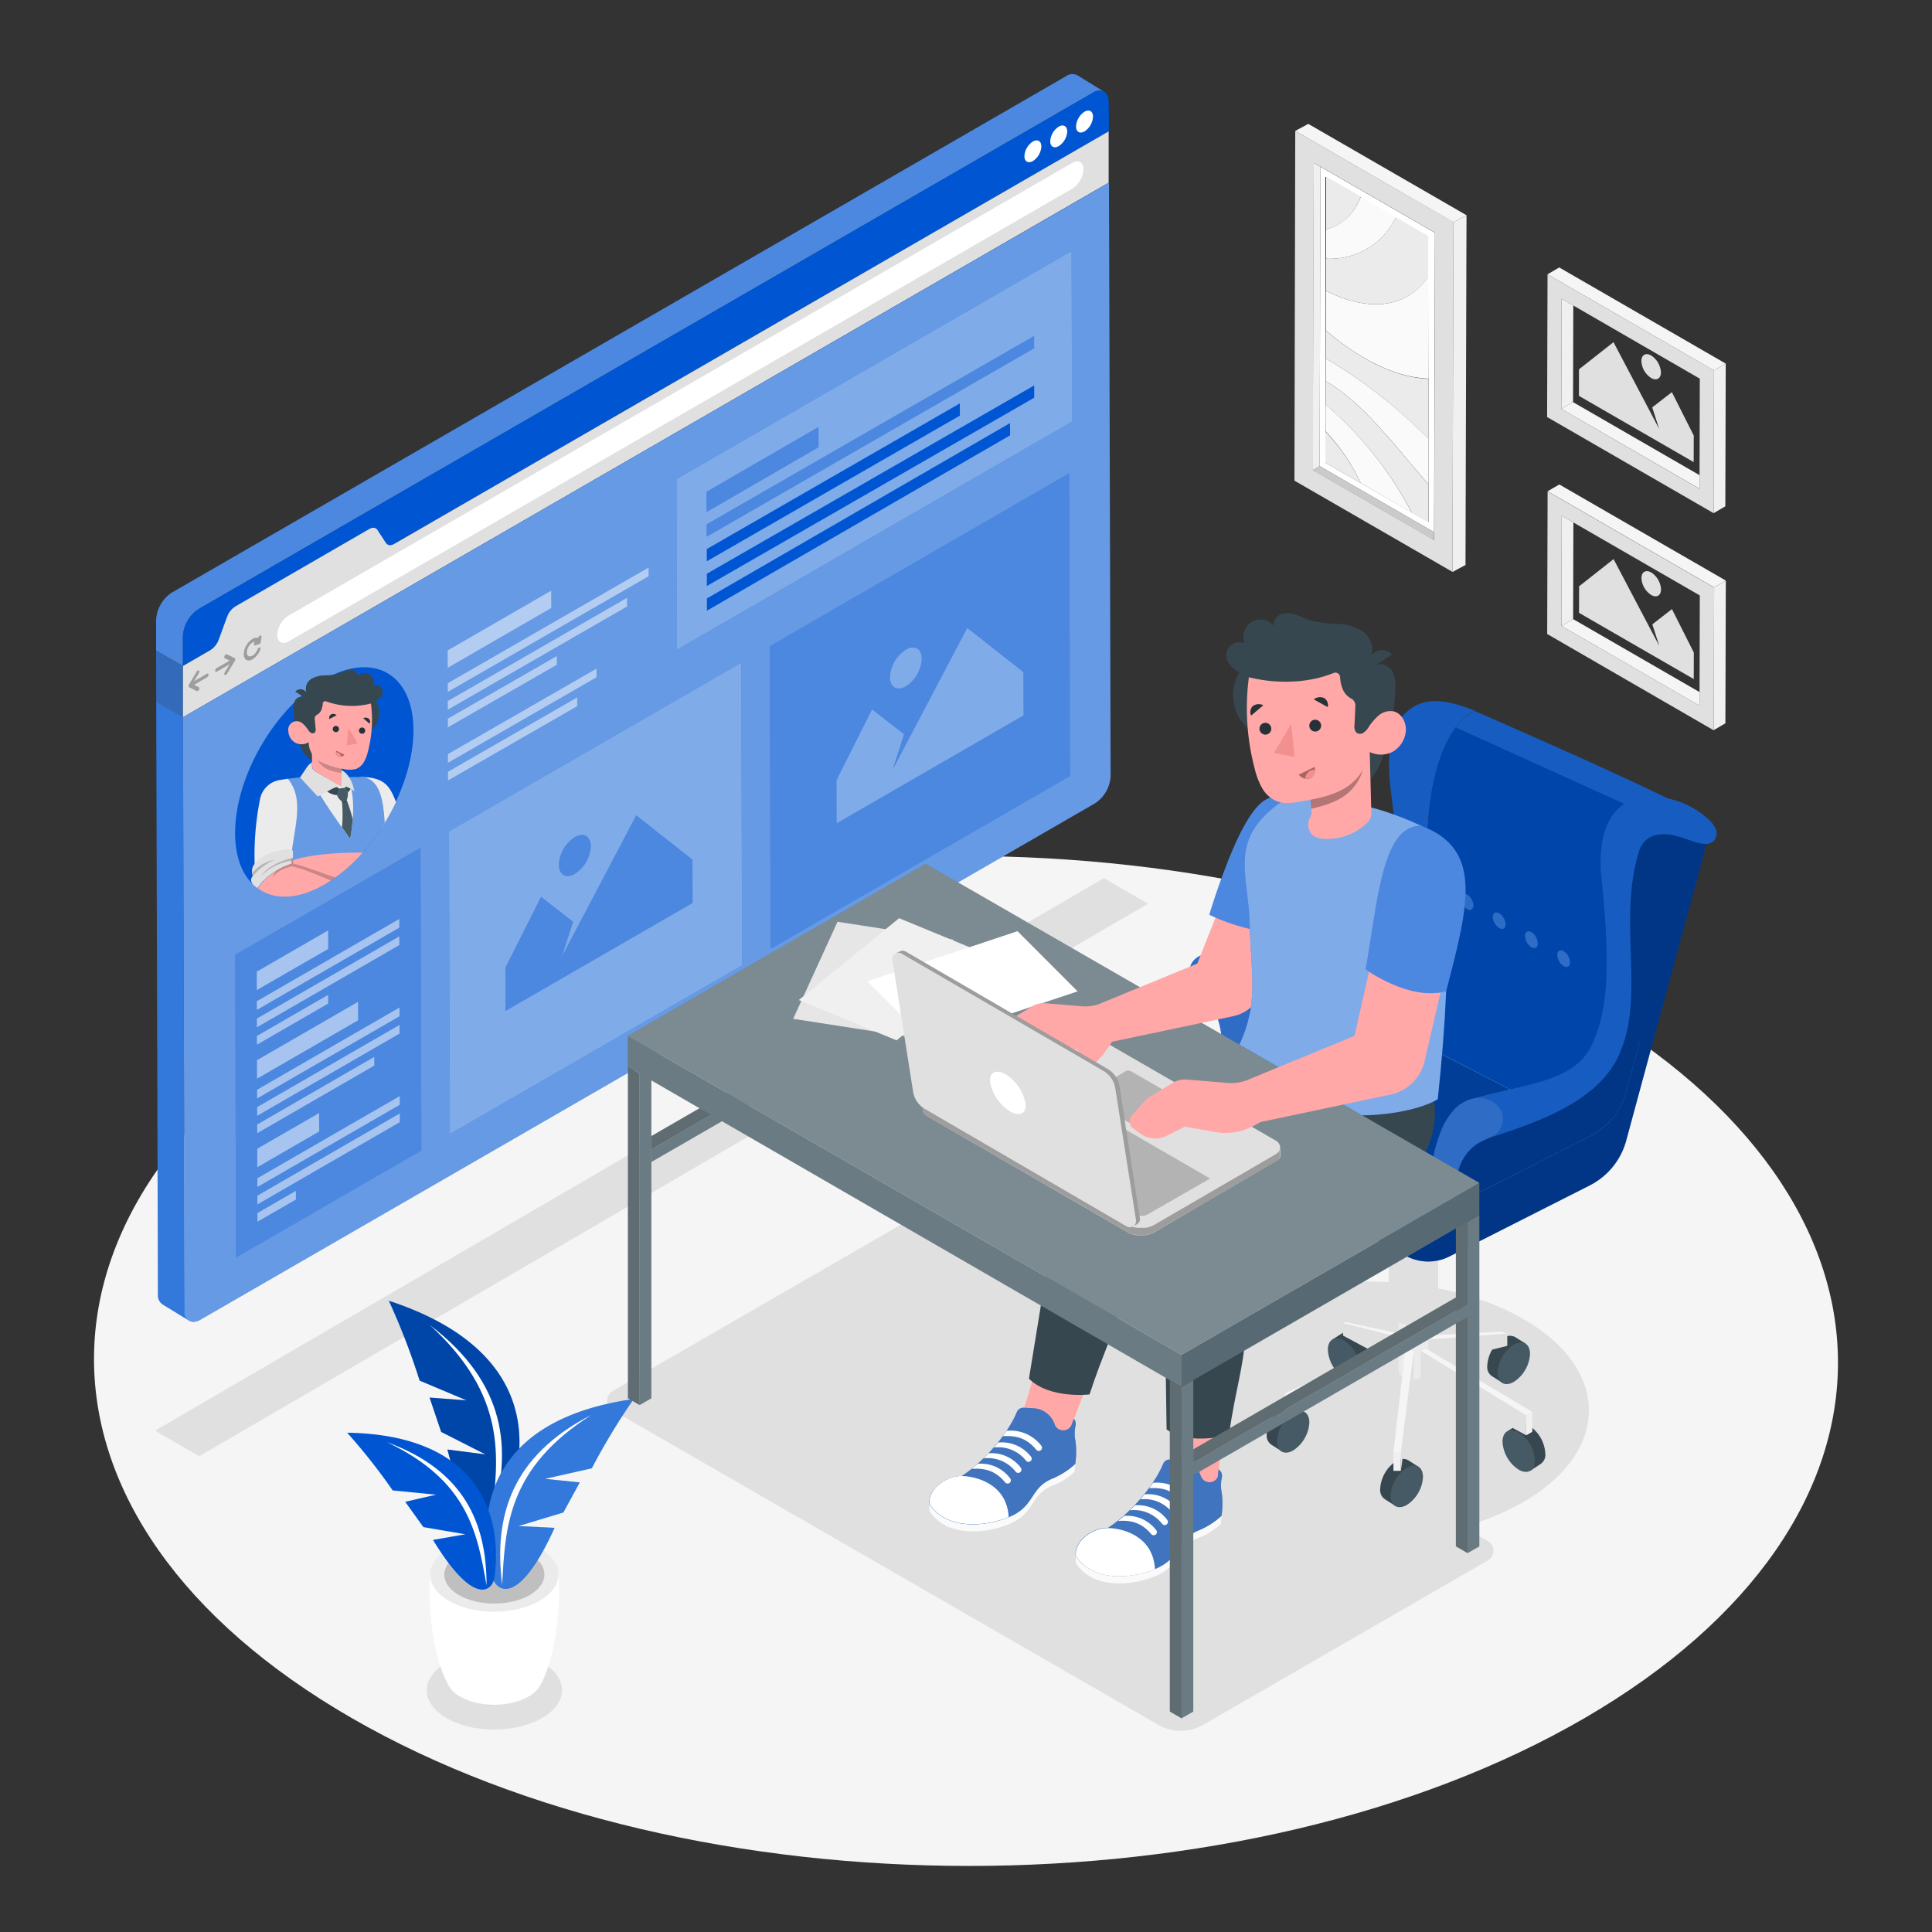 <svg xmlns="http://www.w3.org/2000/svg" viewBox="0 0 500 500"><rect x="0" y="0" width="500" height="500" fill="#333333" stroke="none"/><g id="freepik--Floor--inject-2"><path d="M409,259.78c-88.41-51-231.28-51-319.12,0S2.55,393.58,91,444.62s231.28,51.05,319.12,0S497.45,310.82,409,259.78Z" style="fill:#f5f5f5"></path></g><g id="freepik--Shadows--inject-2"><path d="M115.6,430.28c6.86-4,17.94-4,24.76,0s6.78,10.38-.08,14.34-17.94,4-24.76,0S108.74,434.24,115.6,430.28Z" style="fill:#e0e0e0"></path><path d="M158.57,360,238,314.14l63.44,36.53a41.66,41.66,0,0,1,11.32-9.21c22.62-13.06,59.19-13.06,81.67,0s22.36,34.25-.26,47.31a68.39,68.39,0,0,1-15.48,6.39l6.37,3.67a2.89,2.89,0,0,1,0,5l-73.72,42.58a11.55,11.55,0,0,1-11.53,0L158.57,365A2.88,2.88,0,0,1,158.57,360Z" style="fill:#e0e0e0"></path><polygon points="297.12 233.88 51.57 376.87 40.12 370.26 285.67 227.27 297.12 233.88" style="fill:#e0e0e0"></polygon></g><g id="freepik--Plant--inject-2"><path d="M111.33,407.5l16.61.48,16.61-.48c.71,11.21-1.48,22.64-4.5,28.22h0a7.56,7.56,0,0,1-3.29,3.35c-4.9,2.82-12.81,2.82-17.68,0a7.35,7.35,0,0,1-3.29-3.44C112.79,430,110.62,418.66,111.33,407.5Z" style="fill:#fff"></path><path d="M116.24,400.7c-6.51,3.75-6.54,9.84-.08,13.6s17,3.76,23.48,0,6.54-9.85.08-13.6S122.74,396.94,116.24,400.7Z" style="fill:#ebebeb"></path><path d="M118.81,402.19c-5.08,2.93-5.1,7.68-.06,10.61s13.24,2.93,18.32,0,5.1-7.68.06-10.61S123.88,399.26,118.81,402.19Z" style="fill:#e0e0e0"></path><g style="opacity:0.15"><path d="M118.81,402.19c-5.08,2.93-5.1,7.68-.06,10.61s13.24,2.93,18.32,0,5.1-7.68.06-10.61S123.88,399.26,118.81,402.19Z"></path></g><path d="M100.64,336.64c37.42,12.25,37.76,37.29,29.32,55.11-2.13,3.61-8.56,5.55-14.17-16.62l9.83,1.26-11.45-5.81-3-8.89,9.55.71-12.12-5.1A180.19,180.19,0,0,0,100.64,336.64Z" style="fill:#0056D2"></path><path d="M100.64,336.64c37.42,12.25,37.76,37.29,29.32,55.11-2.13,3.61-8.56,5.55-14.17-16.62l9.83,1.26-11.45-5.81-3-8.89,9.55.71-12.12-5.1A180.19,180.19,0,0,0,100.64,336.64Z" style="opacity:0.2"></path><path d="M111.22,342.9c19.74,15,21.52,32.15,15.94,50.07C129.13,377.19,131.27,361.23,111.22,342.9Z" style="fill:#fff"></path><path d="M164,362.07c-36.89,5.19-41.36,28.45-36.47,46.46,1.38,3.71,7.06,6.59,16-13.13l-9.36-.46,11.63-3.51,4.25-7.78-9-.93L153.16,380A168.79,168.79,0,0,1,164,362.07Z" style="fill:#0056D2"></path><path d="M164,362.07c-36.89,5.19-41.36,28.45-36.47,46.46,1.38,3.71,7.06,6.59,16-13.13l-9.36-.46,11.63-3.51,4.25-7.78-9-.93L153.16,380A168.79,168.79,0,0,1,164,362.07Z" style="fill:#fff;opacity:0.2"></path><path d="M153.12,366.14c-20.86,10.67-25.38,26.37-23.16,44C130.74,395.1,131.41,379.88,153.12,366.14Z" style="fill:#fff"></path><path d="M89.84,370.78c33.83.56,40.47,21,38.07,37.8-.83,3.5-5.62,6.73-15.85-10.05l8.38-1.46-10.87-1.86-4.7-6.54,8-1.85-11.24-1.1A154.48,154.48,0,0,0,89.84,370.78Z" style="fill:#0056D2"></path><path d="M100.12,373.23c20,7.29,25.82,20.93,25.8,37.06C123.53,396.83,121.23,383.19,100.12,373.23Z" style="fill:#fff"></path></g><g id="freepik--Pictures--inject-2"><polygon points="407.17 79.05 439.91 97.95 439.84 122.97 407.1 104.07 407.17 79.05" style="fill:none"></polygon><polygon points="407.17 79.05 407.1 104.07 404.07 105.83 404.15 77.31 407.17 79.05" style="fill:#f0f0f0"></polygon><polygon points="439.84 122.97 439.83 126.48 404.07 105.83 407.1 104.07 439.84 122.97" style="fill:#f5f5f5"></polygon><path d="M400.39,107.93l43.09,24.88.1-36.95L400.5,71Zm3.68-2.1.08-28.52,3,1.74L439.91,98l-.07,25v3.51Z" style="fill:#e0e0e0"></path><polygon points="400.5 70.99 403.53 69.22 446.62 94.1 443.58 95.86 400.5 70.99" style="fill:#f5f5f5"></polygon><polygon points="446.62 94.1 446.51 131.04 443.48 132.81 443.58 95.86 446.62 94.1" style="fill:#f0f0f0"></polygon><polygon points="407.19 135.2 439.93 154.1 439.86 179.12 407.12 160.22 407.19 135.2" style="fill:none"></polygon><polygon points="407.19 135.2 407.12 160.22 404.09 161.99 404.17 133.46 407.19 135.2" style="fill:#f0f0f0"></polygon><polygon points="439.86 179.12 439.85 182.63 404.09 161.99 407.12 160.22 439.86 179.12" style="fill:#f5f5f5"></polygon><path d="M400.41,164.08,443.5,189l.11-36.94-43.09-24.88Zm3.68-2.09.08-28.53,3,1.74,32.74,18.9-.07,25v3.51Z" style="fill:#e0e0e0"></path><polygon points="400.52 127.14 403.55 125.38 446.64 150.25 443.61 152.02 400.52 127.14" style="fill:#f5f5f5"></polygon><polygon points="446.64 150.25 446.53 187.19 443.5 188.96 443.61 152.02 446.64 150.25" style="fill:#f0f0f0"></polygon><path d="M356.59,94.48h0l-1.18-.57h0Z" style="fill:none"></path><path d="M357,94.69h0l-.43-.21h0Z" style="fill:none"></path><polygon points="343.24 45.73 352.19 50.9 361.29 56.15 352.19 50.9 343.24 45.73" style="fill:none"></polygon><polygon points="343.15 75.24 343.18 66.94 343.2 59.35 343.18 66.94 343.15 75.24" style="fill:none"></polygon><path d="M355.41,93.91l-.24-.12.24.12Z" style="fill:none"></path><polygon points="343.05 111.65 343.07 104.71 343.09 98.63 343.07 104.71 343.05 111.65" style="fill:none"></polygon><path d="M360.49,96.12c-1.15-.41-2.31-.89-3.47-1.43h0C358.18,95.23,359.34,95.71,360.49,96.12Z" style="fill:none"></path><polygon points="369.82 71.36 369.75 98.04 369.7 113.5 369.75 98.04 369.82 71.36" style="fill:none"></polygon><path d="M343.07,104.71l0-6.08.27.16.51.3c4.49,2.71,9,7,13.19,11.57.69.76,1.38,1.54,2.06,2.31,3.53,4,7,8.34,10.55,12.35l0,9.82-4.28-2.47A94.1,94.1,0,0,0,343.07,104.71Z" style="fill:#ebebeb"></path><path d="M343,119.77l0-8.12A51.42,51.42,0,0,1,352.16,125Z" style="fill:#ebebeb"></path><path d="M352.16,125a51.42,51.42,0,0,0-9.11-13.39l0-6.94a94.1,94.1,0,0,1,22.29,28L352.16,125Z" style="fill:#fafafa"></path><path d="M357,94.69h0" style="fill:none;stroke:gray;stroke-linecap:round;stroke-linejoin:round;stroke-width:0px"></path><path d="M356.59,94.48h0" style="fill:none;stroke:gray;stroke-linecap:round;stroke-linejoin:round;stroke-width:0px"></path><path d="M361.11,96.34l-.62-.22c-1.15-.41-2.31-.89-3.47-1.43l-.43-.21-1.18-.57c-.68-.35-1.35-.71-2-1.09.68.38,1.35.74,2,1.09l-.24-.12c-.6-.31-1.2-.63-1.79-1L353,92.6l-.31-.18a65.45,65.45,0,0,1-9.16-6.57l-.4-.34,0-10.27c6.52,3.34,12.93,4.37,18.1,2.76a15.87,15.87,0,0,0,8.57-6.64L369.75,98A31.6,31.6,0,0,1,361.11,96.34Z" style="fill:#fafafa"></path><path d="M357.06,110.66c-4.2-4.6-8.7-8.86-13.19-11.57l-.51-.3-.27-.16V92.75a127.27,127.27,0,0,1,24,18.27c.87.83,1.73,1.67,2.6,2.48l0,11.82c-3.56-4-7-8.3-10.55-12.35C358.44,112.2,357.75,111.42,357.06,110.66Z" style="fill:#fafafa"></path><path d="M343.1,92.75l0-7.24.4.34a65.45,65.45,0,0,0,9.16,6.57l.31.18.39.22c.59.34,1.19.66,1.79,1l.24.12.17.08h0l-.17-.08,1.18.57.43.21c1.16.54,2.32,1,3.47,1.43l-.65-.24.65.24.62.22a31.6,31.6,0,0,0,8.64,1.7l-.05,15.46c-.87-.81-1.73-1.65-2.6-2.48A127.27,127.27,0,0,0,343.1,92.75Z" style="fill:#ebebeb"></path><path d="M343.18,66.94l0-7.59c4.11-1,7.31-4,9-8.45l9.1,5.25A18.8,18.8,0,0,1,343.18,66.94Z" style="fill:#fafafa"></path><path d="M361.25,78c-5.17,1.61-11.58.58-18.1-2.76l0-8.3a18.8,18.8,0,0,0,18.11-10.79l8.56,5,0,10.26A15.87,15.87,0,0,1,361.25,78Z" style="fill:#ebebeb"></path><path d="M341.52,120.63l29.62,17.1.22-77.48-29.62-17.1Zm23.84,12L352.16,125h0L343,119.77l0-8.12,0-6.94,0-6.08V92.75l0-7.24,0-10.27,0-8.3,0-7.59,0-13.62,8.95,5.17,9.1,5.25,8.56,5,0,10.26L369.75,98l-.05,15.46,0,11.82,0,9.82Z" style="fill:#fff"></path><path d="M355.6,94h0" style="fill:none;stroke:gray;stroke-linecap:round;stroke-linejoin:round;stroke-width:0px"></path><path d="M355.58,94l-.17-.08" style="fill:none;stroke:gray;stroke-linecap:round;stroke-linejoin:round;stroke-width:0px"></path><path d="M353.38,92.82c.68.38,1.35.74,2,1.09" style="fill:none;stroke:gray;stroke-linecap:round;stroke-linejoin:round;stroke-width:0px"></path><line x1="355.41" y1="93.91" x2="355.41" y2="93.91" style="fill:none;stroke:gray;stroke-linecap:round;stroke-linejoin:round;stroke-width:0px"></line><path d="M360.49,96.12l-.65-.24" style="fill:none;stroke:gray;stroke-linecap:round;stroke-linejoin:round;stroke-width:0px"></path><path d="M343.2,59.35l0-13.62,8.95,5.17C350.51,55.39,347.31,58.38,343.2,59.35Z" style="fill:#ebebeb"></path><polygon points="341.52 120.63 371.14 137.73 371.13 139.78 339.74 121.66 341.52 120.63" style="fill:#cacaca"></polygon><polygon points="341.74 43.15 341.52 120.63 339.74 121.66 339.97 42.13 341.74 43.15" style="fill:#f0f0f0"></polygon><path d="M335,124.39,375.9,148l.25-90.51L335.21,33.88Zm4.79-2.73L340,42.13l1.77,1,29.62,17.1-.22,77.48v2.06Z" style="fill:#e0e0e0"></path><polygon points="335.21 33.88 338.58 32.06 379.53 55.7 376.15 57.52 335.21 33.88" style="fill:#f5f5f5"></polygon><polygon points="379.53 55.7 379.27 146.22 375.9 148.03 376.15 57.52 379.53 55.7" style="fill:#f0f0f0"></polygon><polygon points="417.57 88.55 408.64 95.58 408.63 102.45 438.32 119.59 438.34 112.72 432.68 101.49 427.6 105.43 429.39 111.01 426.79 106.06 417.57 88.55" style="fill:#e0e0e0"></polygon><path d="M427.33,92c-1.4-.8-2.54-.16-2.54,1.45a5.54,5.54,0,0,0,2.52,4.37c1.4.81,2.53.16,2.54-1.45A5.61,5.61,0,0,0,427.33,92Z" style="fill:#e0e0e0"></path><polygon points="417.59 144.7 408.67 151.73 408.65 158.6 438.34 175.74 438.36 168.88 432.7 157.64 427.62 161.58 429.42 167.16 426.81 162.21 417.59 144.7" style="fill:#e0e0e0"></polygon><path d="M427.35,148.16c-1.4-.8-2.54-.15-2.54,1.45a5.54,5.54,0,0,0,2.52,4.37c1.4.81,2.54.16,2.54-1.45A5.58,5.58,0,0,0,427.35,148.16Z" style="fill:#e0e0e0"></path></g><g id="freepik--Screen--inject-2"><polygon points="47.35 185.61 47.31 172.35 40.4 168.41 40.43 181.37 40.43 181.37 40.43 181.66 47.35 185.61 47.35 185.61" style="fill:#0056D2"></polygon><path d="M47.79,339.19l-.44-153.58-6.92-4L40.87,335A2.87,2.87,0,0,0,42,337.54h0l0,0,0,0,6.82,4.17A2.91,2.91,0,0,1,47.79,339.19Z" style="fill:#0056D2"></path><path d="M47.79,339.19l-.44-153.58-6.92-4L40.87,335A2.87,2.87,0,0,0,42,337.54h0l0,0,0,0,6.82,4.17A2.91,2.91,0,0,1,47.79,339.19Z" style="fill:#fff;opacity:0.2"></path><path d="M51.89,341.53a4.29,4.29,0,0,1-.79.37A4.62,4.62,0,0,0,51.89,341.53Z" style="fill:#455a64"></path><path d="M50.54,342l-.17,0Z" style="fill:#455a64"></path><path d="M49.12,341.88h0l0,0Z" style="fill:#455a64"></path><path d="M47.34,172.33l0-7.64a9,9,0,0,1,4.08-7.08L282.82,24a2.89,2.89,0,0,1,2.86-.3l-6.83-4.2h0a2.84,2.84,0,0,0-3,.25L44.48,153.36a9,9,0,0,0-4.08,7.08l0,7.64h0l0,0v.3l6.91,3.94Z" style="fill:#0056D2"></path><path d="M47.34,172.33l0-7.64a9,9,0,0,1,4.08-7.08L282.82,24a2.89,2.89,0,0,1,2.86-.3l-6.83-4.2h0a2.84,2.84,0,0,0-3,.25L44.48,153.36a9,9,0,0,0-4.08,7.08l0,7.64h0l0,0v.3l6.91,3.94Z" style="fill:#fff;opacity:0.3"></path><polygon points="47.35 185.61 47.31 172.35 40.4 168.41 40.43 181.37 40.43 181.37 40.43 181.66 47.35 185.61 47.35 185.61" style="opacity:0.2"></polygon><polygon points="47.35 185.61 47.31 172.35 40.4 168.41 40.43 181.37 40.43 181.37 40.43 181.66 47.35 185.61 47.35 185.61" style="fill:#fff;opacity:0.2"></polygon><path d="M282.82,24c2.25-1.3,4.1-.25,4.1,2.35L287,34,47.34,172.33l0-7.64a9,9,0,0,1,4.08-7.08Z" style="fill:#0056D2"></path><path d="M267.3,36.64c1.21-.7,2.2-.14,2.2,1.25a4.79,4.79,0,0,1-2.18,3.78c-1.21.7-2.2.14-2.2-1.25A4.79,4.79,0,0,1,267.3,36.64Z" style="fill:#fff"></path><path d="M274,32.78c1.21-.7,2.19-.14,2.2,1.25A4.83,4.83,0,0,1,274,37.81c-1.21.7-2.19.14-2.2-1.25A4.83,4.83,0,0,1,274,32.78Z" style="fill:#fff"></path><path d="M280.67,28.92c1.21-.7,2.19-.14,2.19,1.25A4.81,4.81,0,0,1,280.68,34c-1.21.7-2.19.14-2.2-1.26A4.83,4.83,0,0,1,280.67,28.92Z" style="fill:#fff"></path><path d="M95.53,136.93c.9-.52,1.73-.43,2.16.24l2.18,3.34c.43.67,1.26.77,2.16.25L286.92,34l0,13.28L47.35,185.63l0-13.28,7.1-4.1a5.41,5.41,0,0,0,2.17-2.74l2.14-5.84a5.36,5.36,0,0,1,2.16-2.73Z" style="fill:#e0e0e0"></path><path d="M287,47.27l.43,153.58a9,9,0,0,1-4.08,7.07L51.89,341.53c-2.26,1.31-4.1.25-4.1-2.34l-.44-153.58Z" style="fill:#0056D2"></path><g style="opacity:0.4"><path d="M287,47.27l.43,153.58a9,9,0,0,1-4.08,7.07L51.89,341.53c-2.26,1.31-4.1.25-4.1-2.34l-.44-153.58Z" style="fill:#fff"></path></g><path d="M277.48,42.17c1.61-.93,2.91-.19,2.92,1.66a6.41,6.41,0,0,1-2.9,5L74.68,166c-1.61.93-2.92.18-2.93-1.67a6.42,6.42,0,0,1,2.91-5Z" style="fill:#fff"></path><path d="M51.18,173.53a.28.28,0,0,1,.3,0c.16.1.14.41,0,.68l-1.28,2.09,3.36-1.94c.23-.13.41,0,.41.23a.87.87,0,0,1-.41.71l-3.35,1.94,1.28.61c.17.08.18.37,0,.65a.83.83,0,0,1-.31.33.32.32,0,0,1-.28,0l-2-1-.09-.08v0l0-.17,0-.21v0l.08-.17,2-3.36A.87.87,0,0,1,51.18,173.53Z" style="fill:#e0e0e0"></path><path d="M58.45,169.34a.29.29,0,0,1,.28,0l2.06,1,.08.09h0l0,.17,0,.2,0,.05-.07.16-2.06,3.37a.75.75,0,0,1-.28.28.28.28,0,0,1-.29,0c-.16-.1-.15-.4,0-.68l1.27-2.08-3.36,1.94c-.22.12-.4,0-.4-.24a.89.89,0,0,1,.4-.71l3.36-1.93-1.28-.61c-.17-.09-.18-.38,0-.66A.78.78,0,0,1,58.45,169.34Z" style="fill:#e0e0e0"></path><path d="M65.35,165.35a1.84,1.84,0,0,1,1.39-.26l.31-.4a.73.73,0,0,1,.22-.21.36.36,0,0,1,.22,0c.14,0,.21.17.18.37l-.17,1.26a.85.85,0,0,1-.18.43.69.69,0,0,1-.22.2l-.1,0L66,167a.23.23,0,0,1-.3-.21.79.79,0,0,1,.18-.57l.1-.13a1.37,1.37,0,0,0-.63.19,3.27,3.27,0,0,0-1.47,2.55c0,.94.67,1.31,1.48.84a3.24,3.24,0,0,0,1.3-1.62.86.86,0,0,1,.35-.45.31.31,0,0,1,.2-.05c.2,0,.27.25.16.55a5,5,0,0,1-2,2.52c-1.26.72-2.3.14-2.3-1.32A5.08,5.08,0,0,1,65.35,165.35Z" style="fill:#e0e0e0"></path><g style="opacity:0.3"><path d="M51.18,173.53a.28.28,0,0,1,.3,0c.16.1.14.41,0,.68l-1.28,2.09,3.36-1.94c.23-.13.41,0,.41.23a.87.87,0,0,1-.41.71l-3.35,1.94,1.28.61c.17.08.18.37,0,.65a.83.83,0,0,1-.31.33.32.32,0,0,1-.28,0l-2-1-.09-.08v0l0-.17,0-.21v0l.08-.17,2-3.36A.87.87,0,0,1,51.18,173.53Z"></path></g><g style="opacity:0.3"><path d="M58.45,169.34a.29.29,0,0,1,.28,0l2.06,1,.08.09h0l0,.17,0,.2,0,.05-.07.16-2.06,3.37a.75.75,0,0,1-.28.28.28.28,0,0,1-.29,0c-.16-.1-.15-.4,0-.68l1.27-2.08-3.36,1.94c-.22.12-.4,0-.4-.24a.89.89,0,0,1,.4-.71l3.36-1.93-1.28-.61c-.17-.09-.18-.38,0-.66A.78.78,0,0,1,58.45,169.34Z"></path></g><g style="opacity:0.3"><path d="M65.35,165.35a1.84,1.84,0,0,1,1.39-.26l.31-.4a.73.73,0,0,1,.22-.21.36.36,0,0,1,.22,0c.14,0,.21.17.18.37l-.17,1.26a.85.85,0,0,1-.18.43.69.69,0,0,1-.22.2l-.1,0L66,167a.23.23,0,0,1-.3-.21.79.79,0,0,1,.18-.57l.1-.13a1.37,1.37,0,0,0-.63.19,3.27,3.27,0,0,0-1.47,2.55c0,.94.67,1.31,1.48.84a3.24,3.24,0,0,0,1.3-1.62.86.86,0,0,1,.35-.45.31.31,0,0,1,.2-.05c.2,0,.27.25.16.55a5,5,0,0,1-2,2.52c-1.26.72-2.3.14-2.3-1.32A5.08,5.08,0,0,1,65.35,165.35Z"></path></g><polygon points="191.84 171.5 192.06 249.82 116.42 293.49 116.2 215.16 191.84 171.5" style="fill:#0056D2"></polygon><polygon points="277.33 64.97 277.45 109.11 175.2 168.14 175.07 124.01 277.33 64.97" style="fill:#0056D2"></polygon><g style="opacity:0.5"><polygon points="191.84 171.5 192.06 249.82 116.42 293.49 116.2 215.16 191.84 171.5" style="fill:#fff"></polygon></g><g style="opacity:0.5"><polygon points="277.33 64.97 277.45 109.11 175.2 168.14 175.07 124.01 277.33 64.97" style="fill:#fff"></polygon></g><polygon points="108.82 219.42 109.05 297.75 61.08 325.44 60.86 247.12 108.82 219.42" style="fill:#0056D2"></polygon><polygon points="276.69 122.5 276.92 200.83 199.44 245.56 199.22 167.24 276.69 122.5" style="fill:#0056D2"></polygon><g style="opacity:0.3"><polygon points="108.82 219.42 109.05 297.75 61.08 325.44 60.86 247.12 108.82 219.42" style="fill:#fff"></polygon></g><g style="opacity:0.3"><polygon points="276.69 122.5 276.92 200.83 199.44 245.56 199.22 167.24 276.69 122.5" style="fill:#fff"></polygon></g><path d="M83.87,175.84C96.63,168.48,107,174.39,107,189s-10.26,32.5-23,39.86-23.12,1.45-23.16-13.2S71.12,183.2,83.87,175.84Z" style="fill:#0056D2"></path><path d="M95.55,189.51a6.18,6.18,0,0,0,1.72-8.15,3.37,3.37,0,0,0,1.63-1.53,1.8,1.8,0,0,0-2.33-2.4,2.53,2.53,0,0,0-1-2.94,2.37,2.37,0,0,0-3,.54,1.61,1.61,0,0,0-1.1-1.58,3.22,3.22,0,0,0-2,.13c-.66.23-1.28.55-2,.76a14.6,14.6,0,0,1-3.5.45,7.05,7.05,0,0,0-3.38.9,3,3,0,0,0-1.32,3.43,2,2,0,0,0-1.41-.75,1.88,1.88,0,0,0-1.44.61c.74.46,1.45,1,2.19,1.41a2,2,0,0,0-2.25.89,4.45,4.45,0,0,0-.39,2.37,31.8,31.8,0,0,0,1.62,9.07,7.43,7.43,0,0,0,3.12,4.12Z" style="fill:#37474f"></path><path d="M93.15,201.09l3.49,3,1.85,10.59a57.83,57.83,0,0,0,4-7.11C100.9,203.52,99.63,201.09,93.15,201.09Z" style="fill:#ebebeb"></path><path d="M84,228.9c6-3.46,11.44-9.23,15.54-15.9-.34-5.73-1.19-11.91-6.41-11.91l-15.5.11-3.17.34L73,232.05A20.37,20.37,0,0,0,84,228.9Z" style="fill:#0056D2"></path><g style="opacity:0.4"><path d="M84,228.9c6-3.46,11.44-9.23,15.54-15.9-.34-5.73-1.19-11.91-6.41-11.91l-15.5.11-3.17.34L73,232.05A20.37,20.37,0,0,0,84,228.9Z" style="fill:#fff"></path></g><path d="M90.62,203.15c1.45,4.62.54,11,0,13.95-3.67-5-7.11-10.12-8.19-12.1l5.12-2.49Z" style="fill:#ebebeb"></path><path d="M88.48,207.39l1.26-.3A40.43,40.43,0,0,1,91.28,212a48,48,0,0,1-.66,5.07c-.72-1-1.43-2-2.12-2.95A33.89,33.89,0,0,0,88.48,207.39Z" style="fill:#455a64"></path><path d="M88.5,207.66c0-.09,0-.18,0-.27l1.26-.3s0,.07.07.19a1.64,1.64,0,0,1-.71.38A1.73,1.73,0,0,1,88.5,207.66Z" style="opacity:0.2"></path><path d="M87.8,204.08l-1-.64-2.32,1.26a5.32,5.32,0,0,0,2.74,1.09Z" style="fill:#455a64"></path><path d="M89.33,203.83l.31-.68,1.17.74a2.13,2.13,0,0,1-.76,1.11Z" style="fill:#455a64"></path><path d="M87.8,204.08l-1-.64-2.32,1.26a5.32,5.32,0,0,0,2.74,1.09Z" style="opacity:0.2"></path><path d="M89.33,203.83l.31-.68,1.17.74a2.13,2.13,0,0,1-.76,1.11Z" style="opacity:0.2"></path><path d="M87.22,205.79a5.41,5.41,0,0,1,.58-1.71l1.53-.25a6.14,6.14,0,0,1,.72,1.17,5.62,5.62,0,0,1-.31,2.09,2.61,2.61,0,0,1-1.26.3A3.26,3.26,0,0,1,87.22,205.79Z" style="fill:#455a64"></path><path d="M88.34,203.54c-2.44,0-3.93,1.9-6.15,2.56l-4.54-4.9,1.76-2.62a4.49,4.49,0,0,1,1.34-1.3h0l0,.95a1.6,1.6,0,0,0,.8,1.36Z" style="fill:#e0e0e0"></path><path d="M88.34,203.54c1.35-.42,3.37,1.27,3.37,1.27-.71-3.91-2.84-5.46-3.37-5.46Z" style="fill:#e0e0e0"></path><path d="M74.48,201.54l-2.1.33a6.21,6.21,0,0,0-5.07,4.88,74.13,74.13,0,0,0-1.37,17.85l9.6-4.43C76.55,212.67,78.52,206.47,74.48,201.54Z" style="fill:#ebebeb"></path><path d="M75.44,223.51l0-.84a.58.58,0,0,1,.19-.39.59.59,0,0,0,.19-.43v-1.39a.67.67,0,0,0-.69-.67c-4.34.05-8.57,2.12-9.72,4.55a3.62,3.62,0,0,0,0,2.35c-.75,1-.39,1.49,0,2.2a13.67,13.67,0,0,0,1.25,1C69.51,225.39,75.44,223.51,75.44,223.51Z" style="fill:#e0e0e0"></path><path d="M71,222.54a14.77,14.77,0,0,0-5.5,4.15,4.67,4.67,0,0,1-.17-.79A9.67,9.67,0,0,1,71,222.54Z" style="opacity:0.2"></path><path d="M75.83,222a.54.54,0,0,1-.16.26.58.58,0,0,0-.19.39v.07a14.43,14.43,0,0,0-8,4.06C69.47,223.89,73.88,222.4,75.83,222Z" style="opacity:0.2"></path><path d="M84,228.9a40.72,40.72,0,0,0,9.88-8.26c-5.56,0-13.33.34-18.42,2.1l0,.77s-5.93,1.88-8.74,6.41C70.94,233,77.13,232.88,84,228.9Z" style="fill:#ffa8a7"></path><path d="M75.86,223.53l.1-.95-.48.16,0,.77a19.9,19.9,0,0,0-4,1.88,5.86,5.86,0,0,0-.91,1.77c1.16-1.64,2.43-2.3,4.91-2.94,2.25.35,6.17,2,10.16,3.67q.58-.37,1.14-.78C82,225.44,77.11,223.62,75.86,223.53Z" style="opacity:0.2"></path><path d="M83.55,197.46l-.07,0a4,4,0,0,1-2-2.62c-.13-.56-.24-1.12-.33-1.69s-.46,0-.46,0,0,1.25.06,2.73c0,.79,0,1.63.06,2.4a1.59,1.59,0,0,0,.8,1.36l6.77,3.95v-4.81A12.37,12.37,0,0,1,83.55,197.46Z" style="fill:#ffa8a7"></path><polygon points="81.9 196.6 81.9 196.59 81.91 196.6 81.9 196.6" style="fill:#ffa8a7"></polygon><path d="M82.58,197.36a4.67,4.67,0,0,1-.83-1.74,4,4,0,0,0,1.73,1.8l.07,0a12.37,12.37,0,0,0,4.79,1.27V200a11.87,11.87,0,0,1-2.84-.6A6.45,6.45,0,0,1,82.58,197.36Z" style="opacity:0.2"></path><path d="M96,182.06a32.33,32.33,0,0,1-.81,12.54,9.73,9.73,0,0,1-1,2.58,4.16,4.16,0,0,1-2,1.81,6.63,6.63,0,0,1-3.37,0,17.29,17.29,0,0,1-5.92-1.82,5.76,5.76,0,0,1-3-5.09,3.53,3.53,0,0,1-3.39.18,3.59,3.59,0,0,1-1.87-2.88,2.22,2.22,0,0,1,3.71-2.1,7.09,7.09,0,0,1,1.38,1.61,2.45,2.45,0,0,0,.69.74.84.84,0,0,0,1,0,1.25,1.25,0,0,0,.27-1L81.44,186a1.06,1.06,0,0,1,.58-1,2.53,2.53,0,0,0,1.18-1.35,5.3,5.3,0,0,0,.33-1.58.65.65,0,0,1,.89-.55A19.39,19.39,0,0,0,96,182.06Z" style="fill:#ffa8a7"></path><polygon points="90.19 188.43 92.56 192.4 89.74 192.93 90.19 188.43" style="fill:#f28f8f"></polygon><path d="M87,194.3l2.14,1a1.4,1.4,0,0,1-1.62.46A1.26,1.26,0,0,1,87,194.3Z" style="fill:#f28f8f"></path><path d="M87,194.3l2.14,1a1.4,1.4,0,0,1-1.62.46A1.26,1.26,0,0,1,87,194.3Z" style="opacity:0.3"></path><path d="M88.29,195.87a1.23,1.23,0,0,1-.74-.07,1.15,1.15,0,0,1-.58-1.13,1.32,1.32,0,0,1,.85.3A1.35,1.35,0,0,1,88.29,195.87Z" style="fill:#f28f8f"></path><path d="M86.12,188.58a.81.81,0,1,0,.88-.72A.81.81,0,0,0,86.12,188.58Z" style="fill:#263238"></path><path d="M92.9,189a.81.81,0,1,0,.88-.72A.81.81,0,0,0,92.9,189Z" style="fill:#263238"></path><path d="M94,185.88l1.66,1.41a1.13,1.13,0,0,0-.22-1.29A1.36,1.36,0,0,0,94,185.88Z" style="fill:#263238"></path><path d="M87.13,185.09l-1.91,1a1.13,1.13,0,0,1,.47-1.22A1.38,1.38,0,0,1,87.13,185.09Z" style="fill:#263238"></path><g style="opacity:0.5"><polygon points="144.1 169.79 144.11 172.03 115.91 188.23 115.91 185.99 144.1 169.79" style="fill:#fff"></polygon><polygon points="149.38 180.5 149.39 182.74 115.95 201.97 115.95 199.73 149.38 180.5" style="fill:#fff"></polygon><polygon points="154.37 173.05 154.38 175.28 115.94 197.4 115.93 195.16 154.37 173.05" style="fill:#fff"></polygon><polygon points="162.27 154.73 162.28 156.96 115.9 183.66 115.89 181.43 162.27 154.73" style="fill:#fff"></polygon><polygon points="167.85 146.89 167.86 149.13 115.89 179.06 115.88 176.82 167.85 146.89" style="fill:#fff"></polygon><polygon points="142.64 152.87 142.66 157.35 115.87 172.82 115.86 168.33 142.64 152.87" style="fill:#fff"></polygon></g><polygon points="211.82 110.51 211.84 115.74 182.87 132.51 182.85 127.28 211.82 110.51" style="fill:#0056D2"></polygon><polygon points="267.62 86.95 267.63 90.14 182.89 138.89 182.88 135.7 267.62 86.95" style="fill:#0056D2"></polygon><g style="opacity:0.3"><polygon points="211.82 110.51 211.84 115.74 182.87 132.51 182.85 127.28 211.82 110.51" style="fill:#fff"></polygon><polygon points="267.62 86.95 267.63 90.14 182.89 138.89 182.88 135.7 267.62 86.95" style="fill:#fff"></polygon><polygon points="261.4 109.48 261.41 112.68 182.94 158.06 182.93 154.87 261.4 109.48" style="fill:#fff"></polygon><polygon points="267.66 99.73 267.67 102.93 182.92 151.68 182.91 148.48 267.66 99.73" style="fill:#fff"></polygon><polygon points="248.41 104.38 248.42 107.57 182.9 145.28 182.9 142.09 248.41 104.38" style="fill:#fff"></polygon></g><g style="opacity:0.5"><polygon points="84.93 240.79 84.94 245.57 66.46 256.24 66.45 251.46 84.93 240.79" style="fill:#fff"></polygon><polygon points="103.33 237.83 103.34 240.08 66.47 261.36 66.47 259.11 103.33 237.83" style="fill:#fff"></polygon><polygon points="103.34 242.33 103.35 244.58 66.49 265.86 66.48 263.61 103.34 242.33" style="fill:#fff"></polygon><polygon points="92.66 259.28 92.67 264.06 66.53 279.16 66.51 274.37 92.66 259.28" style="fill:#fff"></polygon><polygon points="84.92 257.47 84.93 259.72 66.5 270.36 66.49 268.11 84.92 257.47" style="fill:#fff"></polygon><polygon points="76.57 308.19 76.58 310.44 66.63 316.18 66.62 313.94 76.57 308.19" style="fill:#fff"></polygon><polygon points="103.47 288.16 103.48 290.41 66.62 311.69 66.61 309.44 103.47 288.16" style="fill:#fff"></polygon><polygon points="103.46 283.66 103.47 285.91 66.61 307.19 66.6 304.94 103.46 283.66" style="fill:#fff"></polygon><polygon points="82.59 288.05 82.61 292.82 66.59 302.07 66.58 297.29 82.59 288.05" style="fill:#fff"></polygon><polygon points="96.86 273.52 96.87 275.77 66.57 293.27 66.56 291.02 96.86 273.52" style="fill:#fff"></polygon><polygon points="103.41 265.24 103.41 267.49 66.55 288.77 66.55 286.52 103.41 265.24" style="fill:#fff"></polygon><polygon points="103.39 260.75 103.4 263 66.54 284.28 66.53 282.03 103.39 260.75" style="fill:#fff"></polygon></g><polygon points="164.66 211.02 149.63 239.56 145.38 247.64 148.31 238.54 140.03 232.11 130.8 250.43 130.84 261.62 179.24 233.68 179.21 222.48 164.66 211.02" style="fill:#0056D2"></polygon><path d="M148.78,226.15A9.1,9.1,0,0,0,152.9,219c0-2.62-1.86-3.67-4.14-2.36a9.1,9.1,0,0,0-4.12,7.13C144.65,226.4,146.51,227.46,148.78,226.15Z" style="fill:#0056D2"></path><g style="opacity:0.3"><polygon points="164.66 211.02 149.63 239.56 145.38 247.64 148.31 238.54 140.03 232.11 130.8 250.43 130.84 261.62 179.24 233.68 179.21 222.48 164.66 211.02" style="fill:#fff"></polygon><path d="M148.78,226.15A9.1,9.1,0,0,0,152.9,219c0-2.62-1.86-3.67-4.14-2.36a9.1,9.1,0,0,0-4.12,7.13C144.65,226.4,146.51,227.46,148.78,226.15Z" style="fill:#fff"></path></g><polygon points="250.32 162.5 235.3 191.03 231.05 199.11 233.98 190.01 225.69 183.58 216.47 201.9 216.5 213.1 264.91 185.15 264.87 173.96 250.32 162.5" style="fill:#0056D2"></polygon><path d="M234.45,177.62a9.06,9.06,0,0,0,4.11-7.12c0-2.62-1.86-3.68-4.14-2.36a9,9,0,0,0-4.11,7.12C230.31,177.88,232.17,178.94,234.45,177.62Z" style="fill:#0056D2"></path><g style="opacity:0.5"><polygon points="250.32 162.5 235.3 191.03 231.05 199.11 233.98 190.01 225.69 183.58 216.47 201.9 216.5 213.1 264.91 185.15 264.87 173.96 250.32 162.5" style="fill:#fff"></polygon><path d="M234.45,177.62a9.06,9.06,0,0,0,4.11-7.12c0-2.62-1.86-3.68-4.14-2.36a9,9,0,0,0-4.11,7.12C230.31,177.88,232.17,178.94,234.45,177.62Z" style="fill:#fff"></path></g><polygon points="261.4 109.48 261.41 112.68 182.94 158.06 182.93 154.87 261.4 109.48" style="fill:#0056D2"></polygon><polygon points="267.66 99.73 267.67 102.93 182.92 151.68 182.91 148.48 267.66 99.73" style="fill:#0056D2"></polygon><polygon points="248.41 104.38 248.42 107.57 182.9 145.28 182.9 142.09 248.41 104.38" style="fill:#0056D2"></polygon></g><g id="freepik--Character--inject-2"><path d="M329.06,374h0l2.62,1.67.06,0h0a3,3,0,0,0,2.95-.31,9.23,9.23,0,0,0,4.18-7.24,2.93,2.93,0,0,0-1.18-2.65h0l0,0,0,0-.77-.49,25.09-10.19a1.85,1.85,0,0,0,.95,1.46l-2.26,19.73v2.68a9.33,9.33,0,0,0-3.46,6.73,2.87,2.87,0,0,0,1.31,2.72h0l2.63,1.67.05,0h0a3,3,0,0,0,2.95-.3,9.2,9.2,0,0,0,4.18-7.24,3,3,0,0,0-1.17-2.65h0l0,0,0,0-2.66-1.68h0a2.24,2.24,0,0,0-1.39-.31L365.87,357h0a6.15,6.15,0,0,0,1.83-.3h0l23.76,12.84-1.36.86,0,0,0,0h0a2.93,2.93,0,0,0-1.18,2.65,9.23,9.23,0,0,0,4.18,7.24,3,3,0,0,0,3,.31h0l.06,0,2.62-1.67h0a2.85,2.85,0,0,0,1.31-2.72,9.31,9.31,0,0,0-3.4-6.69v-4.14l-22.13-13.15,11.67-2.94a8.43,8.43,0,0,0-1.24,4.15,2.85,2.85,0,0,0,1.3,2.72h0l2.62,1.67.05,0h0a2.94,2.94,0,0,0,3-.31,9.22,9.22,0,0,0,4.18-7.23,3,3,0,0,0-1.18-2.65h0l0,0a.05.05,0,0,1,0,0L392.07,346h0a2.45,2.45,0,0,0-2-.19v-.67l-1.42-.48-19,1v-3.35a5.34,5.34,0,0,0,.59-.28,3.2,3.2,0,0,0,1.88-2.6V317.47H359.46v21.92a3.15,3.15,0,0,0,1.85,2.6,5.92,5.92,0,0,0,.62.3v2.81l-13.7-3-.65.27v2.52h0l-2.66,1.69,0,0,0,0h0a3,3,0,0,0-1.17,2.65,9.06,9.06,0,0,0,2.06,5.34l-13.23,6v3.13a4.65,4.65,0,0,0-.55.27,9.21,9.21,0,0,0-4.18,7.23A2.85,2.85,0,0,0,329.06,374ZM337,359.82l9.59-4.27h0l-13,5.77Zm17-10.78,1.94,1-1.34.6A10.46,10.46,0,0,0,353.91,349Zm8-.35-7.22,3.21h0Z" style="fill:#e0e0e0"></path><path d="M392.69,351.28l2.1-3.59L392.07,346h0a2.92,2.92,0,0,0-3,.26,9.18,9.18,0,0,0-4.17,7.23,2.85,2.85,0,0,0,1.3,2.72h0l2.68,1.7,2.21-3.79A9.91,9.91,0,0,0,392.69,351.28Z" style="fill:#37474f"></path><path d="M391.76,348c2.31-1.34,4.2-.27,4.21,2.39a9.22,9.22,0,0,1-4.18,7.23c-2.31,1.34-4.2.27-4.21-2.39A9.22,9.22,0,0,1,391.76,348Z" style="fill:#455a64"></path><path d="M346.92,350.26l-2.1-3.6,2.73-1.73h0a2.9,2.9,0,0,1,3,.25,9.25,9.25,0,0,1,4.18,7.23,2.89,2.89,0,0,1-1.31,2.73h0l-2.68,1.71-2.21-3.79A10.15,10.15,0,0,1,346.92,350.26Z" style="fill:#37474f"></path><path d="M347.85,346.92c-2.31-1.33-4.2-.27-4.2,2.39a9.22,9.22,0,0,0,4.17,7.24c2.32,1.33,4.2.26,4.21-2.4A9.21,9.21,0,0,0,347.85,346.92Z" style="fill:#455a64"></path><path d="M361.93,341.35h7.78v13.4h0a2,2,0,0,1-1.15,1.59,6.06,6.06,0,0,1-5.5,0,2,2,0,0,1-1.13-1.59h0Z" style="fill:#ebebeb"></path><polygon points="390.08 345.1 390.08 348.3 369.71 353.43 369.71 346.67 390.08 345.1" style="fill:#e0e0e0"></polygon><polygon points="390.08 345.1 388.66 344.62 369.71 345.62 369.71 346.67 390.08 345.1" style="fill:#f5f5f5"></polygon><path d="M392.13,374.06l-2.1-3.6,2.72-1.73h0a2.88,2.88,0,0,1,3,.25,9.18,9.18,0,0,1,4.18,7.23,2.85,2.85,0,0,1-1.31,2.72h0L396,380.66l-2.21-3.79A9.91,9.91,0,0,1,392.13,374.06Z" style="fill:#37474f"></path><path d="M393.06,370.72c-2.32-1.34-4.2-.27-4.21,2.39a9.23,9.23,0,0,0,4.18,7.24c2.31,1.33,4.2.26,4.2-2.4A9.2,9.2,0,0,0,393.06,370.72Z" style="fill:#455a64"></path><path d="M365,383.19l2.1-3.6-2.73-1.73h0a2.9,2.9,0,0,0-3,.25,9.2,9.2,0,0,0-4.18,7.23,2.87,2.87,0,0,0,1.31,2.72h0l2.68,1.71,2.21-3.79A9.94,9.94,0,0,0,365,383.19Z" style="fill:#37474f"></path><path d="M364.07,379.85c2.31-1.34,4.19-.27,4.2,2.39a9.2,9.2,0,0,1-4.18,7.24c-2.31,1.33-4.19.26-4.2-2.4A9.17,9.17,0,0,1,364.07,379.85Z" style="fill:#455a64"></path><path d="M335.58,369.08l2.1-3.6L335,363.75h0a2.88,2.88,0,0,0-3,.25,9.21,9.21,0,0,0-4.18,7.23,2.85,2.85,0,0,0,1.31,2.72h0l2.68,1.71,2.21-3.79A9.91,9.91,0,0,0,335.58,369.08Z" style="fill:#37474f"></path><path d="M334.65,365.74c2.32-1.34,4.2-.27,4.21,2.39a9.23,9.23,0,0,1-4.18,7.24c-2.31,1.33-4.2.26-4.2-2.4A9.18,9.18,0,0,1,334.65,365.74Z" style="fill:#455a64"></path><polygon points="394.98 366.27 394.98 371.45 367.7 356.71 367.7 349.57 394.98 366.27" style="fill:#e0e0e0"></polygon><polygon points="396.56 365.39 369.26 349.17 367.7 349.57 394.98 366.27 396.56 365.39" style="fill:#f5f5f5"></polygon><polygon points="396.56 370.56 394.98 371.45 394.98 366.27 396.56 365.39 396.56 370.56" style="fill:#f0f0f0"></polygon><polygon points="365.87 349.57 362.54 375.94 362.54 380.66 365.87 357 365.87 349.57" style="fill:#e0e0e0"></polygon><rect x="360.62" y="375.94" width="1.92" height="4.71" style="fill:#f0f0f0"></rect><polygon points="360.62 375.94 363.64 349.57 365.87 349.57 362.54 375.94 360.62 375.94" style="fill:#f5f5f5"></polygon><polygon points="333.57 361.32 333.57 366.27 361.94 354.75 361.94 348.69 333.57 361.32" style="fill:#e0e0e0"></polygon><polygon points="332.48 365.54 333.57 366.27 333.57 361.32 332.48 360.61 332.48 365.54" style="fill:#f0f0f0"></polygon><polygon points="336.95 359.82 333.57 361.32 332.48 360.61 361.94 347.34 361.94 348.69 336.95 359.82" style="fill:#f5f5f5"></polygon><polygon points="347.58 342.41 347.58 345.65 355.85 350.08 361.94 347.34 361.94 346.01 347.58 342.41" style="fill:#e0e0e0"></polygon><polygon points="347.58 342.41 348.23 342.14 361.94 345.1 361.94 346.01 347.58 342.41" style="fill:#f5f5f5"></polygon><path d="M359.46,317.47h12.72v21.92h0a3.2,3.2,0,0,1-1.88,2.6,9.89,9.89,0,0,1-9,0,3.15,3.15,0,0,1-1.85-2.6h0Z" style="fill:#e0e0e0"></path><path d="M309.36,282.23a8.36,8.36,0,0,0,2.75,2.6l51.83,27.53a12.14,12.14,0,0,0,11.17.11l36.31-18.39a18.39,18.39,0,0,0,9.44-11.6l17.53-64.73c.29.09.58.19.88.27a7.09,7.09,0,0,0,2.28.35h.11l-20.8,76.81a18.39,18.39,0,0,1-9.44,11.6l-36.31,18.39a12.14,12.14,0,0,1-11.17-.11l-51.83-27.53C306.94,294.57,306.45,286.65,309.36,282.23Z" style="fill:#0056D2"></path><path d="M309.36,282.23a8.36,8.36,0,0,0,2.75,2.6l51.83,27.53a12.14,12.14,0,0,0,11.17.11l36.31-18.39a18.39,18.39,0,0,0,9.44-11.6l17.53-64.73c.29.09.58.19.88.27a7.09,7.09,0,0,0,2.28.35h.11l-20.8,76.81a18.39,18.39,0,0,1-9.44,11.6l-36.31,18.39a12.14,12.14,0,0,1-11.17-.11l-51.83-27.53C306.94,294.57,306.45,286.65,309.36,282.23Z" style="opacity:0.3"></path><path d="M311.78,279.89l37.56-19.27,49.46,25.45c-1.61.39-3.25.71-4.87,1-4.25.85-8.59,1.79-12.28,4.07s-6.68,6.16-6.71,10.5l1.32,10.2h0l-1.15.59a12.14,12.14,0,0,1-11.17-.11l-51.83-27.53a8.36,8.36,0,0,1-2.75-2.6A7,7,0,0,1,311.78,279.89Z" style="fill:#0056D2"></path><path d="M311.78,279.89l37.56-19.27,49.46,25.45c-1.61.39-3.25.71-4.87,1-4.25.85-8.59,1.79-12.28,4.07s-6.68,6.16-6.71,10.5l1.32,10.2h0l-1.15.59a12.14,12.14,0,0,1-11.17-.11l-51.83-27.53a8.36,8.36,0,0,1-2.75-2.6A7,7,0,0,1,311.78,279.89Z" style="opacity:0.2"></path><path d="M317.24,247.67s30.15,8.87,38.13,1c9.92-9.74,5.77-34.29,4.58-43.89s0-16.26,2.66-19.07,6.51-6.94,19-1.77c-12.63,6.5-14.26,37.4-10.27,49.81-9.9,10.19-9.22,26-9.41,33.31,0,0-25.76,6.29-39.21,13.68Z" style="fill:#0056D2"></path><path d="M317.24,247.67s30.15,8.87,38.13,1c9.92-9.74,5.77-34.29,4.58-43.89s0-16.26,2.66-19.07,6.51-6.94,19-1.77c-12.63,6.5-14.26,37.4-10.27,49.81-9.9,10.19-9.22,26-9.41,33.31,0,0-25.76,6.29-39.21,13.68Z" style="fill:#fff;opacity:0.1"></path><path d="M322.71,280.78l-6.17-3.33c0-17-2.51-15.29-7.18-21.94s2.49-10.79,7.88-7.84S324.81,259.52,322.71,280.78Z" style="fill:#0056D2"></path><path d="M322.71,280.78l-6.17-3.33c0-17-2.51-15.29-7.18-21.94s2.49-10.79,7.88-7.84S324.81,259.52,322.71,280.78Z" style="fill:#fff;opacity:0.2"></path><path d="M381.6,184s33.77,14.63,50.22,22.76l-1.2,6-53.87-24.45A14.36,14.36,0,0,1,381.6,184Z" style="fill:#0056D2"></path><path d="M381.6,184s33.77,14.63,50.22,22.76l-1.2,6-53.87-24.45A14.36,14.36,0,0,1,381.6,184Z" style="fill:#fff;opacity:0.1"></path><path d="M371.33,233.79c-3.4-10.59-2.71-34.65,5.42-45.51l53.87,24.45-12.31,61.71L398.8,286.07l-36.88-19C362.11,259.77,361.43,244,371.33,233.79Z" style="fill:#0056D2"></path><path d="M371.33,233.79c-3.4-10.59-2.71-34.65,5.42-45.51l53.87,24.45-12.31,61.71L398.8,286.07l-36.88-19C362.11,259.77,361.43,244,371.33,233.79Z" style="opacity:0.1"></path><path d="M404.67,246.16c-.91-.52-1.66-.1-1.66,1a3.63,3.63,0,0,0,1.65,2.85c.91.53,1.66.11,1.66-.94A3.66,3.66,0,0,0,404.67,246.16Z" style="fill:#0056D2"></path><path d="M396.34,241.26c-.92-.52-1.66-.1-1.67,1a3.66,3.66,0,0,0,1.65,2.86c.92.52,1.66.1,1.66-.95A3.63,3.63,0,0,0,396.34,241.26Z" style="fill:#0056D2"></path><path d="M388,236.37c-.91-.53-1.66-.11-1.66.94a3.66,3.66,0,0,0,1.65,2.86c.91.53,1.66.1,1.66-.95A3.63,3.63,0,0,0,388,236.37Z" style="fill:#0056D2"></path><path d="M379.66,231.47c-.91-.53-1.65-.11-1.66.94a3.66,3.66,0,0,0,1.65,2.86c.92.53,1.66.1,1.66-1A3.59,3.59,0,0,0,379.66,231.47Z" style="fill:#0056D2"></path><g style="opacity:0.2"><path d="M404.67,246.16c-.91-.52-1.66-.1-1.66,1a3.63,3.63,0,0,0,1.65,2.85c.91.53,1.66.11,1.66-.94A3.66,3.66,0,0,0,404.67,246.16Z" style="fill:#fff"></path><path d="M396.34,241.26c-.92-.52-1.66-.1-1.67,1a3.66,3.66,0,0,0,1.65,2.86c.92.52,1.66.1,1.66-.95A3.63,3.63,0,0,0,396.34,241.26Z" style="fill:#fff"></path><path d="M388,236.37c-.91-.53-1.66-.11-1.66.94a3.66,3.66,0,0,0,1.65,2.86c.91.53,1.66.1,1.66-.95A3.63,3.63,0,0,0,388,236.37Z" style="fill:#fff"></path><path d="M379.66,231.47c-.91-.53-1.65-.11-1.66.94a3.66,3.66,0,0,0,1.65,2.86c.92.53,1.66.1,1.66-1A3.59,3.59,0,0,0,379.66,231.47Z" style="fill:#fff"></path></g><path d="M381.65,291.18c3.69-2.28,8-3.22,12.28-4.07,1.62-.33,3.26-.65,4.87-1a30.2,30.2,0,0,0,7.53-2.75c6-3.29,9.95-9.44,11.87-16s2-13.46,1.56-20.26-1.25-13.58-1-20.38c.12-4,.72-8.19,3.39-11.11s7.22-3.94,11.26-3.39a22.44,22.44,0,0,1,3.91.91l1.79,2.1-.68,2.53-17.53,64.73a18.37,18.37,0,0,1-8.05,10.8c-.45.28-.91.55-1.39.8l-35.16,17.8-1.32-10.2C375,297.34,378,293.45,381.65,291.18Z" style="fill:#0056D2"></path><path d="M381.65,291.18c3.69-2.28,8-3.22,12.28-4.07,1.62-.33,3.26-.65,4.87-1a30.2,30.2,0,0,0,7.53-2.75c6-3.29,9.95-9.44,11.87-16s2-13.46,1.56-20.26-1.25-13.58-1-20.38c.12-4,.72-8.19,3.39-11.11s7.22-3.94,11.26-3.39a22.44,22.44,0,0,1,3.91.91l1.79,2.1-.68,2.53-17.53,64.73a18.37,18.37,0,0,1-8.05,10.8c-.45.28-.91.55-1.39.8l-35.16,17.8-1.32-10.2C375,297.34,378,293.45,381.65,291.18Z" style="opacity:0.3"></path><path d="M381.6,284.22c12.86-3.66,25.5-4.14,30.15-13.38s5-22,2.66-44.15a34,34,0,0,1,.21-8.58c1.37-8.3,6.36-11.84,12.1-11.93A22.4,22.4,0,0,1,442.1,212a7,7,0,0,1,1.91,2.51,3,3,0,0,1-.38,3,2.94,2.94,0,0,1-2,.89h-.11a7.09,7.09,0,0,1-2.28-.35c-.3-.08-.59-.18-.88-.27-1.58-.49-3.12-1.08-4.73-1.48a10.33,10.33,0,0,0-5.78,0,6.15,6.15,0,0,0-3.72,4.15c-5.42,17.71,1.45,36.74-4.65,51.37-5,13.3-22.23,18.82-34.39,22.77h0a7.46,7.46,0,0,0,3-2.21,5.12,5.12,0,0,0-.48-6.17A6.72,6.72,0,0,0,381.6,284.22Z" style="fill:#0056D2"></path><path d="M381.6,284.22c12.86-3.66,25.5-4.14,30.15-13.38s5-22,2.66-44.15a34,34,0,0,1,.21-8.58c1.37-8.3,6.36-11.84,12.1-11.93A22.4,22.4,0,0,1,442.1,212a7,7,0,0,1,1.91,2.51,3,3,0,0,1-.38,3,2.94,2.94,0,0,1-2,.89h-.11a7.09,7.09,0,0,1-2.28-.35c-.3-.08-.59-.18-.88-.27-1.58-.49-3.12-1.08-4.73-1.48a10.33,10.33,0,0,0-5.78,0,6.15,6.15,0,0,0-3.72,4.15c-5.42,17.71,1.45,36.74-4.65,51.37-5,13.3-22.23,18.82-34.39,22.77h0a7.46,7.46,0,0,0,3-2.21,5.12,5.12,0,0,0-.48-6.17A6.72,6.72,0,0,0,381.6,284.22Z" style="fill:#fff;opacity:0.1"></path><path d="M372.68,293.32a19.16,19.16,0,0,1,3.29-5.76,9.89,9.89,0,0,1,5.63-3.34,6.72,6.72,0,0,1,6.08,2,5.12,5.12,0,0,1,.48,6.17,7.46,7.46,0,0,1-3,2.21,28.54,28.54,0,0,0-2.83,1.39,12,12,0,0,0-4.86,6.87,36.16,36.16,0,0,0-1.12,8.5l-.05.55-6-3.34A37,37,0,0,1,372.68,293.32Z" style="fill:#0056D2"></path><path d="M372.68,293.32a19.16,19.16,0,0,1,3.29-5.76,9.89,9.89,0,0,1,5.63-3.34,6.72,6.72,0,0,1,6.08,2,5.12,5.12,0,0,1,.48,6.17,7.46,7.46,0,0,1-3,2.21,28.54,28.54,0,0,0-2.83,1.39,12,12,0,0,0-4.86,6.87,36.16,36.16,0,0,0-1.12,8.5l-.05.55-6-3.34A37,37,0,0,1,372.68,293.32Z" style="fill:#fff;opacity:0.2"></path><path d="M444,214.47A7,7,0,0,0,442.1,212a22.17,22.17,0,0,0-10.37-5.27C415.25,198.56,381.6,184,381.6,184a10.48,10.48,0,0,0-1.27.77,10.48,10.48,0,0,1,1.27-.77c-12.48-5.17-16.33-1-19,1.77s-3.84,9.46-2.66,19.07,5.34,34.15-4.58,43.89c-8,7.83-38.13-1-38.13-1h0c-5.39-2.95-12.56,1.19-7.88,7.84s7.18,5,7.18,21.94l-4.76,2.44a7,7,0,0,0-2.42,2.34c-2.91,4.42-2.42,12.34,2.75,15.29l51.83,27.53a12.14,12.14,0,0,0,11.17.11l36.31-18.39a18.39,18.39,0,0,0,9.44-11.6l20.8-76.81a2.94,2.94,0,0,0,2-.89A3,3,0,0,0,444,214.47Zm-24.45,71.42c-.13.26-.28.51-.42.76C419.28,286.4,419.43,286.15,419.56,285.89Zm-.88,1.55c-.18.28-.37.55-.56.82C418.31,288,418.5,287.72,418.68,287.44ZM378.87,185.93c-.33.3-.65.62-1,.95C378.22,186.55,378.54,186.23,378.87,185.93Zm1.17-1c-.32.24-.63.48-.94.75C379.41,185.44,379.72,185.2,380,185Zm-3.29,3.32c-.24.32-.48.67-.71,1a17.64,17.64,0,0,1,1.74-2.27C377.43,187.42,377.08,187.84,376.75,188.28ZM372,198.49a62.59,62.59,0,0,0-1.9,9.27A62.59,62.59,0,0,1,372,198.49Zm4-9.13c-.23.36-.45.72-.67,1.1C375.54,190.08,375.76,189.72,376,189.36Zm-.68,1.11a36.11,36.11,0,0,0-3.31,8A35.91,35.91,0,0,1,375.31,190.47Zm-5.25,17.47c-.06.48-.11.95-.17,1.42C370,208.89,370,208.42,370.06,207.94Zm-.2,1.73c-.05.45-.09.91-.13,1.37C369.77,210.58,369.81,210.12,369.86,209.67Zm-.16,1.68c0,.47-.08.94-.11,1.4C369.62,212.29,369.66,211.82,369.7,211.35Zm-.11,1.48c-.1,1.46-.16,2.91-.17,4.34C369.43,215.74,369.49,214.29,369.59,212.83Zm-.18,4.88v0ZM371,232.66c0-.13-.07-.27-.1-.4C370.93,232.39,371,232.53,371,232.66Zm-.3-1.23c0-.16-.08-.33-.11-.5C370.62,231.1,370.66,231.27,370.7,231.43Zm-.28-1.31c0-.18-.07-.36-.1-.55C370.35,229.76,370.38,229.94,370.42,230.12Zm-.25-1.4-.09-.57Zm-.21-1.5c0-.18,0-.36-.08-.55C369.91,226.86,369.93,227,370,227.22Zm-.23-1.91c0-.22,0-.44-.05-.66C369.7,224.87,369.71,225.09,369.73,225.31Zm-.14-1.69c0-.25,0-.52,0-.78C369.56,223.1,369.57,223.37,369.59,223.62Zm-.09-1.6c0-.29,0-.58,0-.88C369.47,221.44,369.48,221.73,369.5,222Zm-.06-1.64c0-.31,0-.62,0-.94C369.42,219.76,369.43,220.07,369.44,220.38ZM390.79,282h0L361.92,267.1h0ZM414,292.44c-.39.29-.8.58-1.22.84C413.23,293,413.64,292.73,414,292.44Zm.28-.2c.35-.27.68-.55,1-.84C415,291.69,414.66,292,414.31,292.24Zm1.39-1.18c.29-.28.57-.56.84-.85C416.27,290.5,416,290.78,415.7,291.06Zm2-2.18c-.23.29-.46.57-.7.85C417.21,289.45,417.44,289.17,417.67,288.88Zm2.35-4c.09-.21.19-.42.27-.63C420.21,284.44,420.11,284.65,420,284.86Z" style="opacity:0.1"></path><path d="M353.57,313.89a29.15,29.15,0,0,0,14-12.9c3.05-5.7,4.57-10.72,3.41-17.09l-46.56-18.32c-1.45,13.86-14.18,22.93-14.18,22.93Z" style="fill:#37474f"></path><path d="M302.77,368.54c0,3.75.13,9.24.13,9.24l2.5.14a6.06,6.06,0,0,1,5.38,4l.06.16a2.38,2.38,0,0,0,2.93,1.46h0a2.38,2.38,0,0,0,1.43-1.24L316.4,370Z" style="fill:#ffa8a7"></path><path d="M299.22,406c-6.58,2.81-16.64,3.36-20.82-3.35v1.81c4.18,6.71,14.24,6.16,20.82,3.36s5.13-7.4,11-9.86a16,16,0,0,0,5.75-3.63c0-.53.11-1.21.2-2a19.82,19.82,0,0,1-5.95,3.79C304.35,398.59,305.79,403.17,299.22,406Z" style="fill:#fafafa"></path><path d="M316.19,386.37a9.46,9.46,0,0,1,0-3.88,2.1,2.1,0,0,0-.3-1.72l-.53-.52-.2,2a2.36,2.36,0,0,1-4.36-.22l-.06-.16a6.06,6.06,0,0,0-5.38-4l-2.55-.14a1.81,1.81,0,0,0-1.79,1.12c-2.63,6.33-9.22,13.36-14.3,16.57-3.74-.08-8.36,3-8.36,6.78v.38c4.18,6.71,14.24,6.16,20.82,3.35s5.13-7.39,11-9.86a19.82,19.82,0,0,0,5.95-3.79A21,21,0,0,0,316.19,386.37Z" style="fill:#0056D2"></path><path d="M316.19,386.37a9.46,9.46,0,0,1,0-3.88,2.1,2.1,0,0,0-.3-1.72l-.53-.52-.2,2a2.36,2.36,0,0,1-4.36-.22l-.06-.16a6.06,6.06,0,0,0-5.38-4l-2.55-.14a1.81,1.81,0,0,0-1.79,1.12c-2.63,6.33-9.22,13.36-14.3,16.57-3.74-.08-8.36,3-8.36,6.78v.38c4.18,6.71,14.24,6.16,20.82,3.35s5.13-7.39,11-9.86a19.82,19.82,0,0,0,5.95-3.79A21,21,0,0,0,316.19,386.37Z" style="opacity:0.2"></path><path d="M316.19,386.37a9.46,9.46,0,0,1,0-3.88,2.1,2.1,0,0,0-.3-1.72l-.53-.52-.2,2a2.36,2.36,0,0,1-4.36-.22l-.06-.16a6.06,6.06,0,0,0-5.38-4l-2.55-.14a1.81,1.81,0,0,0-1.79,1.12c-2.63,6.33-9.22,13.36-14.3,16.57-3.74-.08-8.36,3-8.36,6.78v.38c4.18,6.71,14.24,6.16,20.82,3.35s5.13-7.39,11-9.86a19.82,19.82,0,0,0,5.95-3.79A21,21,0,0,0,316.19,386.37Z" style="fill:#fff;opacity:0.25"></path><path d="M303.47,391.56a.84.84,0,0,0,1.3-1.05,9.52,9.52,0,0,0-8.58-3.77c-.36.44-.71.87-1.08,1.29A9.17,9.17,0,0,1,303.47,391.56Z" style="fill:#fff"></path><path d="M306.06,388.66a.84.84,0,0,0,1.3-1.05,10,10,0,0,0-8.95-3.86c-.32.47-.65.93-1,1.4C300.63,384.92,303.5,385.53,306.06,388.66Z" style="fill:#fff"></path><path d="M300.78,394.39a.81.81,0,0,0,1.16.11.82.82,0,0,0,.14-1.15,9.53,9.53,0,0,0-8.36-3.79c-.43.45-.86.88-1.29,1.3A9.23,9.23,0,0,1,300.78,394.39Z" style="fill:#fff"></path><path d="M286.76,395.47c-3.74-.08-8.36,3-8.36,6.78v.38c4.12,6.61,13.94,6.17,20.51,3.47C298.41,397.07,289.74,395.44,286.76,395.47Z" style="fill:#fff"></path><path d="M298,397.1a.83.83,0,0,0,1.3-1,9.49,9.49,0,0,0-8.37-3.79c-.53.47-1.05.91-1.57,1.32C292.57,393.37,295.44,394,298,397.1Z" style="fill:#fff"></path><path d="M322.32,345.65c-.52,8.31-2.64,14.33-4.27,25.65,0,0-9.94,3-16.14-1.36l-.25-17.44Z" style="fill:#37474f"></path><path d="M267.52,355.85c-.83,3.63-2.49,8.47-2.49,8.47l2.51.14a6.08,6.08,0,0,1,5.38,4l.05.16a2.36,2.36,0,0,0,2.93,1.45h0a2.32,2.32,0,0,0,1.43-1.24l3.78-9.91Z" style="fill:#ffa8a7"></path><path d="M261.35,392.53c-6.58,2.8-16.64,3.35-20.82-3.36V391c4.18,6.71,14.24,6.16,20.82,3.35s5.13-7.39,11-9.86a15.88,15.88,0,0,0,5.75-3.63c0-.53.11-1.2.2-2a20,20,0,0,1-5.95,3.8C266.48,385.13,267.92,389.72,261.35,392.53Z" style="fill:#fafafa"></path><path d="M278.33,372.91a9.3,9.3,0,0,1,0-3.87,2.1,2.1,0,0,0-.3-1.72l-.1-.14-.63,1.65a2.32,2.32,0,0,1-1.43,1.24,2.36,2.36,0,0,1-2.93-1.45l-.05-.16a6.08,6.08,0,0,0-5.38-4l-2.55-.14a1.84,1.84,0,0,0-1.8,1.13c-2.62,6.32-9.22,13.35-14.3,16.57-3.73-.09-8.36,3-8.36,6.78v.37c4.18,6.71,14.24,6.16,20.82,3.36s5.13-7.4,11-9.86a20,20,0,0,0,5.95-3.8A21.33,21.33,0,0,0,278.33,372.91Z" style="fill:#0056D2"></path><path d="M278.33,372.91a9.3,9.3,0,0,1,0-3.87,2.1,2.1,0,0,0-.3-1.72l-.1-.14-.63,1.65a2.32,2.32,0,0,1-1.43,1.24,2.36,2.36,0,0,1-2.93-1.45l-.05-.16a6.08,6.08,0,0,0-5.38-4l-2.55-.14a1.84,1.84,0,0,0-1.8,1.13c-2.62,6.32-9.22,13.35-14.3,16.57-3.73-.09-8.36,3-8.36,6.78v.37c4.18,6.71,14.24,6.16,20.82,3.36s5.13-7.4,11-9.86a20,20,0,0,0,5.95-3.8A21.33,21.33,0,0,0,278.33,372.91Z" style="opacity:0.2"></path><path d="M278.33,372.91a9.3,9.3,0,0,1,0-3.87,2.1,2.1,0,0,0-.3-1.72l-.1-.14-.63,1.65a2.32,2.32,0,0,1-1.43,1.24,2.36,2.36,0,0,1-2.93-1.45l-.05-.16a6.08,6.08,0,0,0-5.38-4l-2.55-.14a1.84,1.84,0,0,0-1.8,1.13c-2.62,6.32-9.22,13.35-14.3,16.57-3.73-.09-8.36,3-8.36,6.78v.37c4.18,6.71,14.24,6.16,20.82,3.36s5.13-7.4,11-9.86a20,20,0,0,0,5.95-3.8A21.33,21.33,0,0,0,278.33,372.91Z" style="fill:#fff;opacity:0.25"></path><path d="M265.6,378.1a.83.83,0,0,0,1.3-1,9.52,9.52,0,0,0-8.58-3.77c-.35.43-.71.86-1.08,1.28A9.19,9.19,0,0,1,265.6,378.1Z" style="fill:#fff"></path><path d="M268.19,375.2a.85.85,0,0,0,1.17.11.82.82,0,0,0,.13-1.15,10,10,0,0,0-8.95-3.87c-.32.47-.65.94-1,1.4C262.76,371.47,265.63,372.07,268.19,375.2Z" style="fill:#fff"></path><path d="M262.91,380.94a.84.84,0,0,0,1.3-1.05,9.49,9.49,0,0,0-8.36-3.78c-.42.44-.85.88-1.28,1.3A9.17,9.17,0,0,1,262.91,380.94Z" style="fill:#fff"></path><path d="M248.89,382c-3.73-.09-8.36,3-8.36,6.78v.37c4.12,6.61,13.94,6.17,20.52,3.47C260.54,383.61,251.87,382,248.89,382Z" style="fill:#fff"></path><path d="M260.14,383.65a.82.82,0,0,0,1.16.1.81.81,0,0,0,.13-1.15,9.48,9.48,0,0,0-8.37-3.78c-.53.46-1.05.9-1.57,1.32C254.7,379.91,257.57,380.52,260.14,383.65Z" style="fill:#fff"></path><path d="M290.51,336.33c-1.92,8.1-5,13.67-8.54,24.55,0,0-10.31,1.24-15.68-4.07l4.63-28.44Z" style="fill:#37474f"></path><polygon points="165.54 277.85 165.54 363.63 168.57 361.87 168.57 276.09 165.54 277.85" style="fill:#455a64"></polygon><polygon points="165.54 277.85 165.54 363.63 162.51 361.87 162.51 276.09 165.54 277.85" style="fill:#37474f"></polygon><polygon points="168.57 300.72 239.57 259.73 239.57 256.47 168.57 297.46 168.57 300.72" style="fill:#455a64"></polygon><polygon points="168.57 294.02 236.53 254.72 239.57 256.47 168.57 297.46 168.57 294.02" style="fill:#37474f"></polygon><polygon points="379.81 316.16 379.81 401.94 382.85 400.19 382.85 314.41 379.81 316.16" style="fill:#455a64"></polygon><polygon points="379.81 316.16 379.81 401.94 376.78 400.19 376.78 314.41 379.81 316.16" style="fill:#37474f"></polygon><polygon points="305.79 358.92 305.79 444.7 308.82 442.94 308.82 357.16 305.79 358.92" style="fill:#455a64"></polygon><polygon points="305.79 358.92 305.79 444.7 302.75 442.94 302.75 357.16 305.79 358.92" style="fill:#37474f"></polygon><polygon points="308.82 381.79 379.81 340.8 379.81 337.55 308.82 378.53 308.82 381.79" style="fill:#455a64"></polygon><polygon points="308.82 375.09 376.78 335.79 379.81 337.55 308.82 378.53 308.82 375.09" style="fill:#37474f"></polygon><g style="opacity:0.2"><polygon points="379.81 316.16 379.81 401.94 382.85 400.19 382.85 314.41 379.81 316.16" style="fill:#fff"></polygon><polygon points="379.81 316.16 379.81 401.94 376.78 400.19 376.78 314.41 379.81 316.16" style="fill:#fff"></polygon><polygon points="305.79 358.92 305.79 444.7 308.82 442.94 308.82 357.16 305.79 358.92" style="fill:#fff"></polygon><polygon points="305.79 358.92 305.79 444.7 302.75 442.94 302.75 357.16 305.79 358.92" style="fill:#fff"></polygon><polygon points="308.82 381.79 379.81 340.8 379.81 337.55 308.82 378.53 308.82 381.79" style="fill:#fff"></polygon><polygon points="308.82 375.09 376.78 335.79 379.81 337.55 308.82 378.53 308.82 375.09" style="fill:#fff"></polygon></g><g style="opacity:0.2"><polygon points="165.54 277.85 165.54 363.63 168.57 361.87 168.57 276.09 165.54 277.85" style="fill:#fff"></polygon><polygon points="165.54 277.85 165.54 363.63 162.51 361.87 162.51 276.09 165.54 277.85" style="fill:#fff"></polygon><polygon points="168.57 300.72 239.57 259.73 239.57 256.47 168.57 297.46 168.57 300.72" style="fill:#fff"></polygon><polygon points="168.57 294.02 236.53 254.72 239.57 256.47 168.57 297.46 168.57 294.02" style="fill:#fff"></polygon></g><polygon points="305.79 350.63 162.5 268.05 239.56 223.54 382.85 306.13 305.79 350.63" style="fill:#455a64"></polygon><polygon points="305.79 358.92 162.5 276.09 162.5 268.05 305.79 350.63 305.79 358.92" style="fill:#455a64"></polygon><polygon points="305.79 350.63 382.85 306.12 382.85 314.41 305.79 358.92 305.79 350.63" style="fill:#455a64"></polygon><polygon points="305.79 350.63 162.5 268.05 239.56 223.54 382.85 306.13 305.79 350.63" style="fill:#fff;opacity:0.3"></polygon><polygon points="305.79 350.63 382.85 306.12 382.85 314.41 305.79 358.92 305.79 350.63" style="fill:#fff;opacity:0.1"></polygon><polygon points="305.79 358.92 162.5 276.09 162.5 268.05 305.79 350.63 305.79 358.92" style="fill:#fff;opacity:0.2"></polygon><polygon points="246.75 243.2 235.26 268.32 205.27 263.67 216.75 238.55 246.75 243.2" style="fill:#e6e6e6"></polygon><polygon points="258.01 248.06 232.04 269.24 206.73 258.81 232.69 237.63 258.01 248.06" style="fill:#f0f0f0"></polygon><polygon points="263.33 240.99 278.88 256.56 240.04 269.54 224.47 253.96 263.33 240.99" style="fill:#fff"></polygon><path d="M240.19,283.42l31.44-18.28a7.14,7.14,0,0,1,6.46,0L330,295.09a2.32,2.32,0,0,1,1.33,1.78h0v2h0a2,2,0,0,1,0,.42s0,0,0,0a2.26,2.26,0,0,1-.22.44l0,0a2.24,2.24,0,0,1-.39.44l0,0a3.76,3.76,0,0,1-.58.42L298.55,319a5.2,5.2,0,0,1-.9.39l-.35.11-.46.11-.56.1-.13,0c-.25,0-.51,0-.77,0h-.12c-.26,0-.51,0-.76,0l-.11,0c-.25,0-.5-.07-.74-.12l-.13,0a5.8,5.8,0,0,1-.63-.2l-.12,0a6.3,6.3,0,0,1-.69-.33L240.21,289a3.43,3.43,0,0,1-.59-.42c-.06-.05-.1-.11-.15-.16a2.44,2.44,0,0,1-.27-.3.87.87,0,0,1-.1-.19,2.19,2.19,0,0,1-.16-.3,1.52,1.52,0,0,1,0-.21,1.57,1.57,0,0,1,0-.3v-1.84A2.26,2.26,0,0,1,240.19,283.42Z" style="fill:#e0e0e0"></path><path d="M331.29,296.87a1.58,1.58,0,0,1-.05.57s0,0,0,0a2.26,2.26,0,0,1-.22.44l0,.05a2.53,2.53,0,0,1-.39.43l0,0a3.76,3.76,0,0,1-.58.42l-31.44,18.27a5.2,5.2,0,0,1-.9.39l-.35.11-.46.11a5,5,0,0,1-.56.1l-.13,0c-.25,0-.51,0-.77,0h-.12c-.26,0-.51,0-.76,0h-.11c-.25,0-.5-.08-.74-.13l-.13,0a5.8,5.8,0,0,1-.63-.2l-.12,0a6.3,6.3,0,0,1-.69-.33l-51.87-29.95a3.43,3.43,0,0,1-.59-.42,1.14,1.14,0,0,1-.15-.16,1.88,1.88,0,0,1-.27-.3.87.87,0,0,1-.1-.19,2.19,2.19,0,0,1-.16-.3,1.52,1.52,0,0,1,0-.21,1.57,1.57,0,0,1,0-.3v1.84a1.57,1.57,0,0,0,0,.3,1.52,1.52,0,0,0,0,.21,2.19,2.19,0,0,0,.16.3.87.87,0,0,0,.1.19,2.44,2.44,0,0,0,.27.3c.05.05.09.11.15.16a3.43,3.43,0,0,0,.59.42L292.08,319a6.3,6.3,0,0,0,.69.33l.12,0a5.8,5.8,0,0,0,.63.2l.13,0c.24,0,.49.09.74.12l.11,0c.25,0,.5,0,.76,0h.12c.26,0,.52,0,.77,0l.13,0,.56-.1.46-.11.35-.11a5.2,5.2,0,0,0,.9-.39L330,300.68a3.76,3.76,0,0,0,.58-.42l0,0a2.24,2.24,0,0,0,.39-.44l0,0a2.26,2.26,0,0,0,.22-.44s0,0,0,0a2,2,0,0,0,0-.42h0v-2Z" style="opacity:0.3"></path><path d="M243.26,285.28l50.4,29.1a1,1,0,0,0,.2.09l.11,0a2.34,2.34,0,0,0,.39.12l.28.05.19,0c.13,0,.28,0,.49,0h0a3.46,3.46,0,0,0,.52,0l.33-.05.41-.11a2.17,2.17,0,0,0,.35-.15L313.18,305,261.12,274.9Z" style="fill:#e0e0e0"></path><path d="M295.38,314.73h0Z" style="fill:#263238"></path><path d="M291.21,277.28l-9.49,5.58a1,1,0,0,0,0,1.65l14.18,8.19a1.57,1.57,0,0,0,1.58,0l9.48-5.57a1,1,0,0,0,0-1.66l-14.18-8.19A1.57,1.57,0,0,0,291.21,277.28Z" style="fill:#e0e0e0"></path><path d="M243.26,285.28l50.4,29.1a1,1,0,0,0,.2.09l.11,0a2.34,2.34,0,0,0,.39.12l.28.05.19,0c.13,0,.28,0,.49,0h0a3.46,3.46,0,0,0,.52,0l.33-.05.41-.11a2.17,2.17,0,0,0,.35-.15L313.18,305,261.12,274.9Z" style="opacity:0.2"></path><path d="M291.21,277.28l-9.49,5.58a1,1,0,0,0,0,1.65l14.18,8.19a1.57,1.57,0,0,0,1.58,0l9.48-5.57a1,1,0,0,0,0-1.66l-14.18-8.19A1.57,1.57,0,0,0,291.21,277.28Z" style="opacity:0.2"></path><path d="M316.2,233.37l-6.34,16-25,10.31a10.34,10.34,0,0,1-4.79.74l-9.63-.79a5.46,5.46,0,0,0-3.23.76l-5.51,3.34a5.92,5.92,0,0,0-1.47,1.26l-2.7,3.2a2,2,0,0,0,.37,2.95l1.7,1.22a6,6,0,0,0,6.23.48l4.26-2.15,8.81,1V274L276.5,276a2.53,2.53,0,0,0,.06,3.9h0s5.89-1.74,11.22-10.29L319.09,263a10.49,10.49,0,0,0,7.72-6.77l6-17Z" style="fill:#ffa8a7"></path><path d="M333.44,206.24c-4.26-.48-6.84-.3-10.88,6.49-4.9,8.23-9.59,24-9.59,24,9.41,4.6,20.47,5.35,20.47,5.35C335.83,236.06,333.44,206.24,333.44,206.24Z" style="fill:#0056D2"></path><g style="opacity:0.3"><path d="M333.44,206.24c-4.26-.48-6.84-.3-10.88,6.49-4.9,8.23-9.59,24-9.59,24,9.41,4.6,20.47,5.35,20.47,5.35C335.83,236.06,333.44,206.24,333.44,206.24Z" style="fill:#fff"></path></g><path d="M367.8,213.72c-13.39-6.28-23.42-7-34.36-7.48-16.38,10.54-10.25,19.32-10,33.4.24,11.86,2.45,19.77-2.69,30.71l31.74,18.3c9.21-.11,16.6-2.28,19.6-4.19C376.3,245.5,375.07,216.72,367.8,213.72Z" style="fill:#0056D2"></path><path d="M367.8,213.72c-13.39-6.28-23.42-7-34.36-7.48-16.38,10.54-10.25,19.32-10,33.4.24,11.86,2.45,19.77-2.69,30.71l31.74,18.3c9.21-.11,16.6-2.28,19.6-4.19C376.3,245.5,375.07,216.72,367.8,213.72Z" style="fill:#fff;opacity:0.5"></path><path d="M354.55,250.38l-4,17.7L323,279.44a11.44,11.44,0,0,1-5.27.82l-10.61-.87a5.92,5.92,0,0,0-3.56.83l-6.08,3.68a6.53,6.53,0,0,0-1.62,1.39l-3,3.52a2.23,2.23,0,0,0,.41,3.25l1.87,1.34a6.63,6.63,0,0,0,6.86.53l4.7-2.37,7.71,1.4a15.43,15.43,0,0,0,10.19-1.68l1.62-.9,33.62-7.1a11.53,11.53,0,0,0,8.86-8.72L373.23,255Z" style="fill:#ffa8a7"></path><path d="M367.8,213.72c16,6,12.38,20.24,6.46,42.8-9.53,2.64-20.82-5.66-20.82-5.66C356.57,233,357.76,213.44,367.8,213.72Z" style="fill:#0056D2"></path><path d="M367.8,213.72c16,6,12.38,20.24,6.46,42.8-9.53,2.64-20.82-5.66-20.82-5.66C356.57,233,357.76,213.44,367.8,213.72Z" style="fill:#fff;opacity:0.3"></path><path d="M231.72,246.79h0l1.24-.62h0a1.56,1.56,0,0,1,1.39.09l52.23,30.37a6.29,6.29,0,0,1,3.06,4.47L295,315.25a1.55,1.55,0,0,1-.88,1.65h0l-1.21.59h0a1.55,1.55,0,0,1-1.35-.11L239.37,287a6.3,6.3,0,0,1-3.06-4.47l-5.37-34.15A1.55,1.55,0,0,1,231.72,246.79Z" style="fill:#e0e0e0"></path><path d="M260.21,278a11.53,11.53,0,0,1,5.18,7.46c.34,2.67-1.42,3.66-3.95,2.2a11.59,11.59,0,0,1-5.18-7.47C255.92,277.57,257.69,276.58,260.21,278Z" style="fill:#fff"></path><path d="M294,315.77l-5.37-34.14a6.31,6.31,0,0,0-3.06-4.48l-52.23-30.36a1.55,1.55,0,0,0-1.57,0h0l1.24-.62h0a1.56,1.56,0,0,1,1.39.09l52.23,30.37a6.29,6.29,0,0,1,3.06,4.47L295,315.25a1.55,1.55,0,0,1-.88,1.65h0l-1.21.59h0A1.57,1.57,0,0,0,294,315.77Z" style="opacity:0.3"></path><path d="M324,189.41a11.72,11.72,0,0,1-3.26-15.47,6.38,6.38,0,0,1-3.09-2.91,3.41,3.41,0,0,1,4.43-4.54A4.8,4.8,0,0,1,324,160.9a4.5,4.5,0,0,1,5.61,1,3.09,3.09,0,0,1,2.09-3,6.23,6.23,0,0,1,3.9.25c1.25.43,2.43,1,3.69,1.45a28.9,28.9,0,0,0,6.64.85,13.36,13.36,0,0,1,6.41,1.7c1.87,1.22,3.53,4.06,2.52,6.5a3.7,3.7,0,0,1,2.66-1.41,3.57,3.57,0,0,1,2.73,1.16c-1.4.87-2.75,1.8-4.14,2.66,1.4-.63,3.5.36,4.26,1.7a8.59,8.59,0,0,1,.75,4.5A60,60,0,0,1,358,195.5c-.95,2.87-2.33,5.91-5,7.24Z" style="fill:#37474f"></path><path d="M338.8,203.23l.62,6.86a2.61,2.61,0,0,1-.39,1.51,3.91,3.91,0,0,0,.6,4.49,5.11,5.11,0,0,0,3.07,1A14.81,14.81,0,0,0,354,212.75a3.24,3.24,0,0,0,.9-2.35l-.45-17.4Z" style="fill:#ffa8a7"></path><path d="M353.11,193.9l-14.31,9.33.55,6.08c3.32-.78,6.67-1.74,9.3-3.88A12.74,12.74,0,0,0,353.11,193.9Z" style="opacity:0.3"></path><path d="M323.21,175.27a61.42,61.42,0,0,0,1.54,23.8,18.51,18.51,0,0,0,1.89,4.89,7.84,7.84,0,0,0,3.86,3.42c2,.76,4.26.39,6.38,0,3.89-.68,7.87-1.4,11.24-3.45s6.05-5.73,5.72-9.66a6.74,6.74,0,0,0,6.45.36,6.87,6.87,0,0,0,3.54-5.47c.15-2.2-1.12-4.65-3.28-5.08a4.73,4.73,0,0,0-3.76,1.09,14,14,0,0,0-2.62,3.06,4.62,4.62,0,0,1-1.31,1.4,1.58,1.58,0,0,1-1.8,0,2.35,2.35,0,0,1-.51-2l.22-5a2,2,0,0,0-1.1-1.85,4.87,4.87,0,0,1-2.23-2.57,9.85,9.85,0,0,1-.63-3,1.23,1.23,0,0,0-1.68-1.05C338.44,176.92,330.11,177,323.21,175.27Z" style="fill:#ffa8a7"></path><polygon points="334.17 187.35 329.69 194.89 335.03 195.89 334.17 187.35" style="fill:#f28f8f"></polygon><path d="M340.18,198.49l-4.06,2a2.66,2.66,0,0,0,3.08.88A2.42,2.42,0,0,0,340.18,198.49Z" style="fill:#f28f8f"></path><path d="M340.18,198.49l-4.06,2a2.66,2.66,0,0,0,3.08.88A2.42,2.42,0,0,0,340.18,198.49Z" style="opacity:0.3"></path><path d="M337.79,201.47a2.4,2.4,0,0,0,1.41-.13,2.17,2.17,0,0,0,1.08-2.14,2.44,2.44,0,0,0-2.49,2.27Z" style="fill:#f28f8f"></path><path d="M341.9,187.65a1.53,1.53,0,1,1-1.68-1.38A1.54,1.54,0,0,1,341.9,187.65Z" style="fill:#263238"></path><path d="M329,188.44a1.53,1.53,0,1,1-1.68-1.37A1.53,1.53,0,0,1,329,188.44Z" style="fill:#263238"></path><path d="M326.94,182.52l-3.15,2.68a2.19,2.19,0,0,1,.42-2.46A2.6,2.6,0,0,1,326.94,182.52Z" style="fill:#263238"></path><path d="M340,181l3.62,2a2.19,2.19,0,0,0-.9-2.33A2.6,2.6,0,0,0,340,181Z" style="fill:#263238"></path></g></svg>
